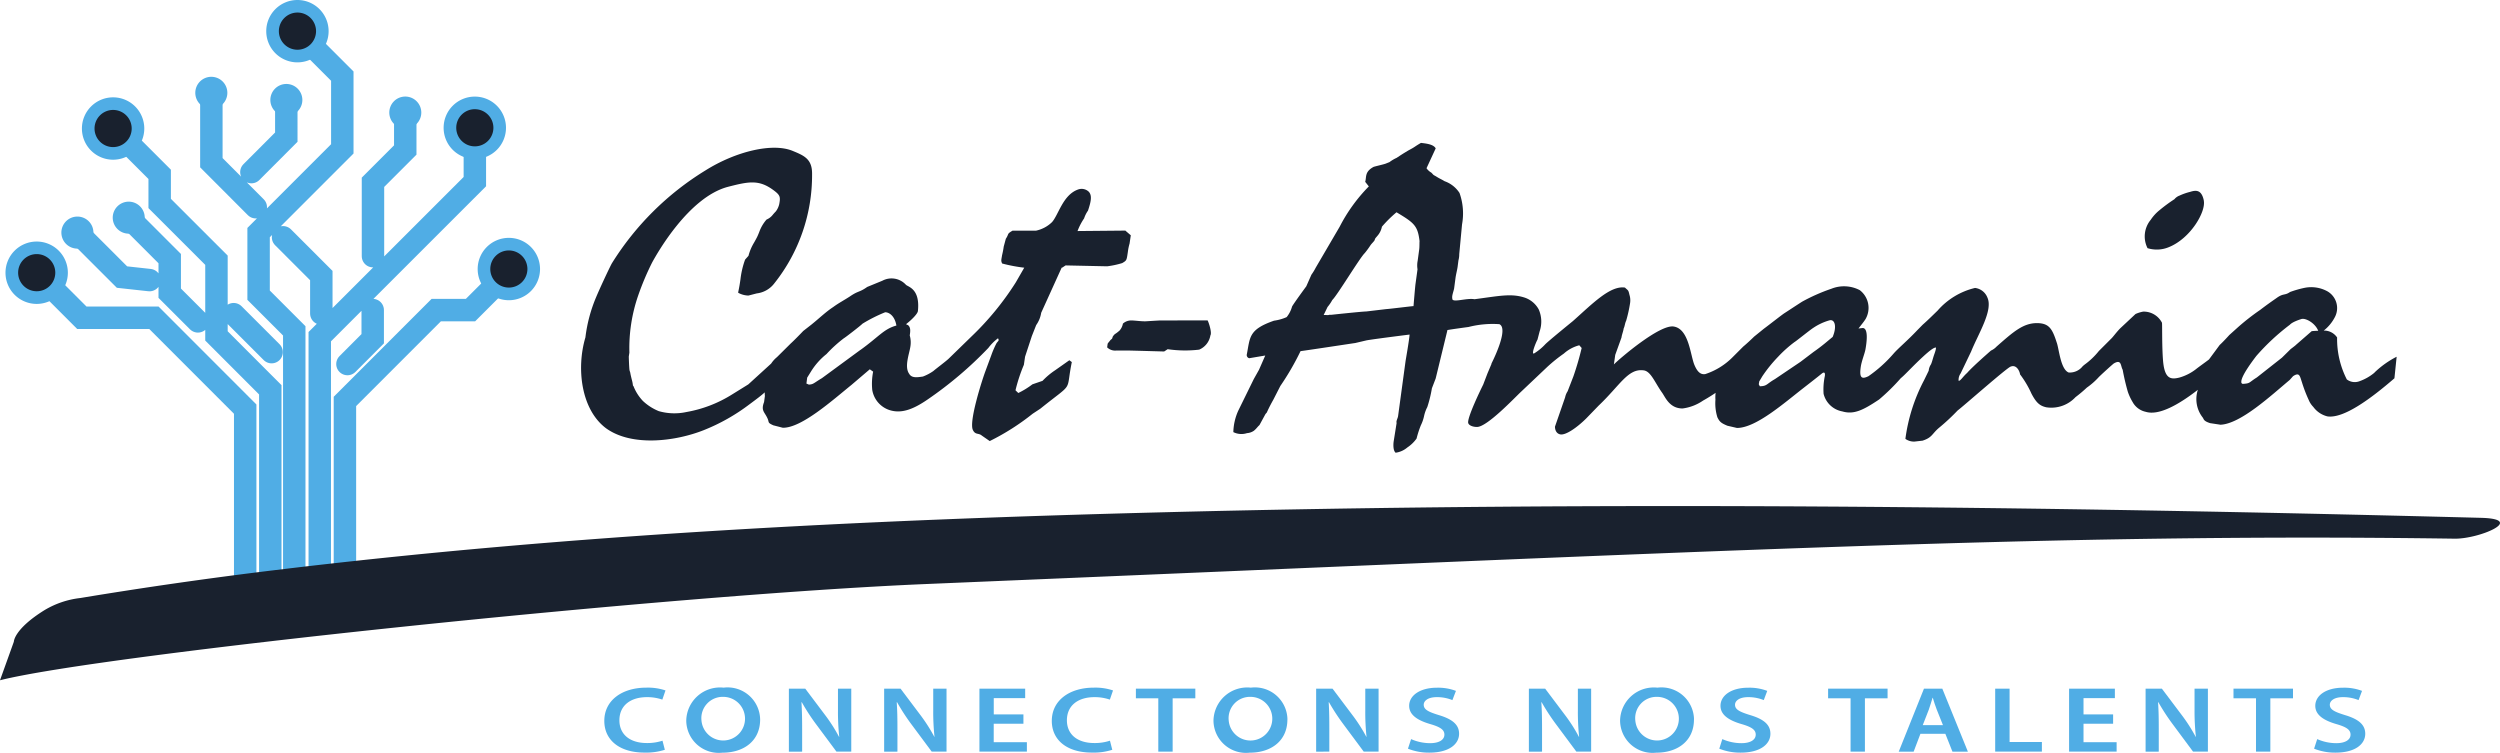 <?xml version="1.0"?>
<svg xmlns="http://www.w3.org/2000/svg" width="184.395" height="55.516" viewBox="0 0 184.395 55.516"><defs><style>.a{fill:none;stroke:#50ade5;stroke-linecap:round;stroke-miterlimit:10;stroke-width:1.655px;}.b{fill:#50ade5;}.c{fill:#19212e;}</style></defs><g transform="translate(0)"><g transform="translate(0 0)"><path class="a" d="M5.5,23.032l2.952,2.954h5.315L20.5,32.725V46.513m19.57-24.044-2.952,2.952H34.592l-6.736,6.736V46.513m-17.1-34.541,3.436,3.436v2.148l4.189,4.187v5.582l3.97,3.975V46.513M37.439,11.972v3.973L26,27.381V46.513M25.3,5.8l2.363,2.363v5.365l-6.174,6.176v4.617l2.63,2.63V46.513m-2.838-28.68L18.005,14.55V9.4M8.126,19.7l3.287,3.285,2.03.223m7.514-7.965,2.575-2.578V9.922m-1.084,18.6-2.8-2.8M32.306,10.851v2.762l-2.381,2.381v5.449m-.02,3.975v2.116L28.042,29.4m-4.75-9.349,2.823,2.823v2.8M11.911,18.6l3.022,3.024v2.551l2.08,2.078" transform="translate(-2.415 -2.549)"></path><path class="b" d="M52.58,15.012a.94.94,0,1,1,.942-.94.942.942,0,0,1-.942.94" transform="translate(-22.689 -5.77)"></path><path class="b" d="M52.391,13.185a.7.7,0,1,1-.7.7.7.7,0,0,1,.7-.7m0-.482a1.18,1.18,0,1,0,1.183,1.18,1.182,1.182,0,0,0-1.183-1.18" transform="translate(-22.5 -5.581)"></path><path class="b" d="M36.933,13.356a.94.94,0,1,1,.94-.94.939.939,0,0,1-.94.94" transform="translate(-15.815 -5.042)"></path><path class="b" d="M36.743,11.529a.7.7,0,1,1-.7.7.7.7,0,0,1,.7-.7m0-.482a1.18,1.18,0,1,0,1.183,1.18,1.181,1.181,0,0,0-1.183-1.18" transform="translate(-15.625 -4.854)"></path><path class="b" d="M27.072,12.416a.941.941,0,1,1,.937-.94.941.941,0,0,1-.937.94" transform="translate(-11.482 -4.629)"></path><path class="b" d="M26.882,10.589a.7.7,0,1,1-.7.7.7.7,0,0,1,.7-.7m0-.484a1.182,1.182,0,1,0,1.178,1.183,1.183,1.183,0,0,0-1.178-1.183" transform="translate(-11.291 -4.44)"></path><path class="b" d="M9.451,30.8a.94.94,0,1,1,.94-.94.939.939,0,0,1-.94.94" transform="translate(-3.74 -12.707)"></path><path class="b" d="M9.262,28.976a.7.7,0,1,1-.7.7.7.7,0,0,1,.7-.7m0-.484a1.182,1.182,0,1,0,1.18,1.18,1.182,1.182,0,0,0-1.18-1.18" transform="translate(-3.551 -12.518)"></path><path class="b" d="M16.2,28.84a.94.94,0,1,1,.94-.942.941.941,0,0,1-.94.942" transform="translate(-6.705 -11.846)"></path><path class="b" d="M16.012,27.013a.7.7,0,1,1-.7.7.7.7,0,0,1,.7-.7m0-.482a1.18,1.18,0,1,0,1.18,1.18,1.181,1.181,0,0,0-1.18-1.18" transform="translate(-6.517 -11.657)"></path><path class="c" d="M3.389,36.262a1.832,1.832,0,1,1,1.835-1.833,1.833,1.833,0,0,1-1.835,1.833" transform="translate(-0.685 -14.322)"></path><path class="b" d="M3.026,32.7a1.37,1.37,0,1,1-1.367,1.369A1.37,1.37,0,0,1,3.026,32.7m0-.926a2.3,2.3,0,1,0,2.3,2.3,2.3,2.3,0,0,0-2.3-2.3" transform="translate(-0.321 -13.958)"></path><path class="c" d="M13.442,17.3a1.833,1.833,0,1,1,1.833-1.833A1.834,1.834,0,0,1,13.442,17.3" transform="translate(-5.101 -5.991)"></path><path class="b" d="M13.079,13.737a1.37,1.37,0,1,1-1.369,1.369,1.37,1.37,0,0,1,1.369-1.369m0-.929a2.3,2.3,0,1,0,2.3,2.3,2.3,2.3,0,0,0-2.3-2.3" transform="translate(-4.737 -5.628)"></path><path class="c" d="M37.692,4.494a1.833,1.833,0,1,1,1.835-1.833,1.834,1.834,0,0,1-1.835,1.833" transform="translate(-15.755 -0.364)"></path><path class="b" d="M37.329.926A1.371,1.371,0,1,1,35.96,2.3,1.372,1.372,0,0,1,37.329.926m0-.926a2.3,2.3,0,1,0,2.3,2.3,2.3,2.3,0,0,0-2.3-2.3" transform="translate(-15.391 0)"></path><path class="c" d="M61.036,17.207a1.834,1.834,0,1,1,1.833-1.835,1.836,1.836,0,0,1-1.833,1.835" transform="translate(-26.011 -5.949)"></path><path class="b" d="M60.672,13.64A1.37,1.37,0,1,1,59.3,15.008a1.37,1.37,0,0,1,1.369-1.369m0-.929a2.3,2.3,0,1,0,2.3,2.3,2.3,2.3,0,0,0-2.3-2.3" transform="translate(-25.648 -5.585)"></path><path class="c" d="M65.509,35.787a1.833,1.833,0,1,1,1.835-1.835,1.836,1.836,0,0,1-1.835,1.835" transform="translate(-27.977 -14.113)"></path><path class="b" d="M65.147,32.222a1.369,1.369,0,1,1-1.369,1.367,1.368,1.368,0,0,1,1.369-1.367m0-.929a2.3,2.3,0,1,0,2.3,2.3,2.3,2.3,0,0,0-2.3-2.3" transform="translate(-27.615 -13.749)"></path><path class="b" d="M83.965,95.052a4.529,4.529,0,0,1-1.5.206c-1.842,0-2.961-.922-2.961-2.337,0-1.529,1.325-2.453,3.1-2.453a4.079,4.079,0,0,1,1.413.206l-.234.677a3.407,3.407,0,0,0-1.134-.182c-1.18,0-2.032.593-2.032,1.71,0,1.018.749,1.675,2.024,1.675a3.58,3.58,0,0,0,1.154-.173l.173.67Zm0,0" transform="translate(-34.931 -39.749)"></path><path class="b" d="M95.734,92.819c0,1.559-1.178,2.446-2.779,2.446a2.4,2.4,0,0,1-2.67-2.365,2.491,2.491,0,0,1,2.755-2.431,2.4,2.4,0,0,1,2.694,2.35m-4.327.068a1.609,1.609,0,1,0,1.61-1.739,1.573,1.573,0,0,0-1.61,1.739" transform="translate(-39.668 -39.749)"></path><path class="b" d="M103.785,95.247V90.6h1.207l1.5,1.993a12,12,0,0,1,.99,1.557h.018a17.224,17.224,0,0,1-.094-1.929V90.6h.981v4.645h-1.093l-1.515-2.039a14.8,14.8,0,0,1-1.04-1.605l-.026.007c.039.6.05,1.213.05,1.978v1.66Zm0,0" transform="translate(-45.599 -39.807)"></path><path class="b" d="M116.32,95.247V90.6h1.209l1.5,1.993a12.242,12.242,0,0,1,.99,1.557h.015a17.222,17.222,0,0,1-.094-1.929V90.6h.981v4.645h-1.093l-1.515-2.039a15.486,15.486,0,0,1-1.04-1.605l-.026.007c.044.6.053,1.213.053,1.978v1.66Zm0,0" transform="translate(-51.107 -39.807)"></path><path class="b" d="M128.855,90.6v4.645h3.5v-.694h-2.446V93.186H132.1V92.5h-2.188V91.3h2.317v-.7Zm0,0" transform="translate(-56.614 -39.807)"></path><path class="b" d="M142.838,95.052a4.493,4.493,0,0,1-1.5.206c-1.842,0-2.961-.922-2.961-2.337,0-1.529,1.325-2.453,3.1-2.453a4.084,4.084,0,0,1,1.415.206l-.234.677a3.422,3.422,0,0,0-1.137-.182c-1.18,0-2.03.593-2.03,1.71,0,1.018.747,1.675,2.021,1.675a3.561,3.561,0,0,0,1.154-.173l.171.67Zm0,0" transform="translate(-60.798 -39.749)"></path><path class="b" d="M149.438,90.6v.712h1.653v3.933h1.058V91.313h1.673V90.6Zm0,0" transform="translate(-65.657 -39.807)"></path><path class="b" d="M165.1,92.819c0,1.559-1.178,2.446-2.781,2.446a2.4,2.4,0,0,1-2.67-2.365,2.49,2.49,0,0,1,2.755-2.431,2.4,2.4,0,0,1,2.7,2.35m-4.332.068a1.61,1.61,0,1,0,1.61-1.739,1.575,1.575,0,0,0-1.61,1.739" transform="translate(-70.145 -39.749)"></path><path class="b" d="M173.152,95.247V90.6h1.209l1.5,1.993a12.028,12.028,0,0,1,.992,1.557h.015a17.25,17.25,0,0,1-.092-1.929V90.6h.981v4.645h-1.095l-1.515-2.039A15.51,15.51,0,0,1,174.1,91.6l-.024.007c.042.6.048,1.213.048,1.978v1.66Zm0,0" transform="translate(-76.076 -39.807)"></path><path class="b" d="M185.461,94.264a3.494,3.494,0,0,0,1.4.3c.681,0,1.058-.254,1.058-.631,0-.353-.291-.558-1.029-.773-.957-.276-1.57-.683-1.57-1.351,0-.758.795-1.336,2.05-1.336a3.717,3.717,0,0,1,1.4.234l-.261.681a2.953,2.953,0,0,0-1.154-.219c-.67,0-.961.289-.961.558,0,.357.333.523,1.108.764,1.007.3,1.5.71,1.5,1.378,0,.745-.707,1.393-2.205,1.393a4.148,4.148,0,0,1-1.566-.291l.23-.7Zm0,0" transform="translate(-81.383 -39.749)"></path><path class="b" d="M201.141,95.247V90.6h1.2l1.5,1.993a11.75,11.75,0,0,1,.988,1.557h.018a17.243,17.243,0,0,1-.092-1.929V90.6h.979v4.645h-1.091l-1.515-2.039a15.533,15.533,0,0,1-1.045-1.605l-.024.007c.044.6.053,1.213.053,1.978v1.66Zm0,0" transform="translate(-88.374 -39.807)"></path><path class="b" d="M218.589,92.819c0,1.559-1.18,2.446-2.781,2.446A2.4,2.4,0,0,1,213.14,92.9a2.489,2.489,0,0,1,2.753-2.431,2.4,2.4,0,0,1,2.7,2.35m-4.33.068a1.609,1.609,0,1,0,1.61-1.739,1.572,1.572,0,0,0-1.61,1.739" transform="translate(-93.646 -39.749)"></path><path class="b" d="M226.41,94.264a3.5,3.5,0,0,0,1.408.3c.677,0,1.056-.254,1.056-.631,0-.353-.293-.558-1.031-.773-.957-.276-1.568-.683-1.568-1.351,0-.758.791-1.336,2.048-1.336a3.7,3.7,0,0,1,1.4.234l-.256.681a2.968,2.968,0,0,0-1.152-.219c-.675,0-.968.289-.968.558,0,.357.335.523,1.11.764,1.01.3,1.5.71,1.5,1.378,0,.745-.707,1.393-2.205,1.393a4.148,4.148,0,0,1-1.566-.291Zm0,0" transform="translate(-99.375 -39.749)"></path><path class="b" d="M240.508,90.6v.712h1.656v3.933h1.058V91.313h1.671V90.6Zm0,0" transform="translate(-105.67 -39.807)"></path><path class="b" d="M251.4,93.93l-.5,1.316h-1.1l1.861-4.645h1.353l1.886,4.645h-1.139l-.523-1.316H251.4Zm1.662-.639-.458-1.145c-.114-.283-.206-.6-.291-.869h-.018c-.09.272-.175.593-.276.869l-.447,1.145h1.489Zm0,0" transform="translate(-109.753 -39.807)"></path><path class="b" d="M262.488,90.6v4.645h3.445v-.71H263.55V90.6h-1.062Zm0,0" transform="translate(-115.327 -39.807)"></path><path class="b" d="M272.211,90.6v4.645h3.506v-.694h-2.442V93.186h2.183V92.5h-2.183V91.3h2.313v-.7Zm0,0" transform="translate(-119.599 -39.807)"></path><path class="b" d="M282.277,95.247V90.6h1.2l1.5,1.993a12.028,12.028,0,0,1,.992,1.557h.018a17.179,17.179,0,0,1-.1-1.929V90.6h.985v4.645h-1.095l-1.513-2.039a15.54,15.54,0,0,1-1.045-1.605l-.024.007c.044.6.053,1.213.053,1.978v1.66Zm0,0" transform="translate(-124.022 -39.807)"></path><path class="b" d="M293.84,90.6v.712H295.5v3.933h1.058V91.313h1.671V90.6Zm0,0" transform="translate(-129.102 -39.807)"></path><path class="b" d="M304.671,94.264a3.486,3.486,0,0,0,1.4.3c.679,0,1.058-.254,1.058-.631,0-.353-.291-.558-1.034-.773-.957-.276-1.566-.683-1.566-1.351,0-.758.791-1.336,2.048-1.336a3.7,3.7,0,0,1,1.4.234l-.256.681a2.962,2.962,0,0,0-1.154-.219c-.672,0-.966.289-.966.558,0,.357.337.523,1.113.764,1.007.3,1.5.71,1.5,1.378,0,.745-.705,1.393-2.205,1.393a4.179,4.179,0,0,1-1.568-.291Zm0,0" transform="translate(-133.758 -39.749)"></path><path class="c" d="M116.6,25.547l-3.546.033a4.364,4.364,0,0,1,.484-.933,2.186,2.186,0,0,1,.287-.572c.239-.71.3-1.113.066-1.386a.765.765,0,0,0-.815-.166c-1.106.405-1.421,1.857-1.905,2.4a2.4,2.4,0,0,1-1.18.629H108.26c-.447.265-.232.2-.495.6l-.155.574c-.05.372-.12.609-.129.677-.046.3-.088.37.015.572a11.723,11.723,0,0,0,1.627.309l-.624,1.084a21.157,21.157,0,0,1-3.263,3.984L103.543,35c-.223.21-.922.729-1.126.907a3.453,3.453,0,0,1-.769.405c-.449.066-.832.123-1.018-.212-.361-.51.018-1.476.092-1.98a1.881,1.881,0,0,0-.044-.841c.046-.307.088-.607-.155-.78-.112.011-.1-.066-.077-.083.283-.217.812-.707.834-.937.171-1.64-.71-1.77-.883-1.934a1.435,1.435,0,0,0-1.739-.3l-1.117.458c-.589.418-.637.261-1.277.7-.41.269-.823.482-1.237.786-.563.372-.972.784-1.612,1.3l-.591.46c-.162.173-.721.745-.913.913L90.885,34.88a2.091,2.091,0,0,0-.427.473l-1.686,1.537-1.215.753a9.36,9.36,0,0,1-3.351,1.286,4.175,4.175,0,0,1-2.041-.066,3.782,3.782,0,0,1-1.169-.751,3.347,3.347,0,0,1-.666-1.023c-.026-.094-.077-.081-.077-.184a2.4,2.4,0,0,0-.072-.35s-.114-.453-.112-.51l-.061-.2c-.035-.287-.053-1.007-.053-1.007L80,34.547a11.875,11.875,0,0,1,.644-4.2,20.032,20.032,0,0,1,1.036-2.453c.431-.788,2.709-4.77,5.534-5.56,1.6-.416,2.35-.569,3.447.256.466.35.486.484.392,1a1.4,1.4,0,0,1-.252.541l0,0,0,0c-.123.127-.193.21-.245.274a1.125,1.125,0,0,1-.431.324l-.011.007-.009.009a2.87,2.87,0,0,0-.532.918c-.046.112-.092.232-.155.361-.081.16-.149.276-.212.392a3.659,3.659,0,0,0-.423.992s-.247.276-.25.283a6.3,6.3,0,0,0-.339,1.437c-.037.256-.079.545-.164.942l-.011.053.046.031a1.625,1.625,0,0,0,.692.184h.013l.013,0,.609-.158a1.914,1.914,0,0,0,1.312-.76,12.8,12.8,0,0,0,2.77-8.031c.02-1.119-.587-1.373-1.428-1.719-1.48-.615-4.183.028-6.425,1.432a21.129,21.129,0,0,0-6.92,6.87c-.247.464-.92,1.921-1.145,2.462a10.955,10.955,0,0,0-.8,2.992c-.683,2.3-.313,5.339,1.531,6.708,1.925,1.38,5.149.948,7.2.131a14.33,14.33,0,0,0,3.364-1.9l.013-.009c.53-.394.876-.653,1.119-.878a1.96,1.96,0,0,0,.011.267l-.061.451c-.241.629.031.721.239,1.172.166.337-.022.331.442.541l.7.18c1.373.026,3.651-2.015,5.068-3.162l1.349-1.15.247.173a4.659,4.659,0,0,0-.066,1.347,1.884,1.884,0,0,0,1.264,1.485c.839.272,1.688,0,2.816-.775a28.264,28.264,0,0,0,4.485-3.806,3.522,3.522,0,0,1,.712-.712c.105.2.013.173-.118.377a6.919,6.919,0,0,0-.377.872l-.449,1.215c-.226.607-1.222,3.7-.907,4.306.177.372.416.2.655.407l.585.405a17.42,17.42,0,0,0,3.165-2.015l.563-.37c2.56-2.056,1.848-1.113,2.326-3.44l-.182-.136-1.053.742a5.312,5.312,0,0,0-.924.777l-.749.258a5.954,5.954,0,0,1-1.04.639l-.206-.2a11.947,11.947,0,0,1,.618-1.879l.088-.6.5-1.52.32-.81a2.165,2.165,0,0,0,.37-.909l1.5-3.307H111.8a.934.934,0,0,1,.1-.009l.274-.177,3.062.066a6.43,6.43,0,0,0,1.113-.237c.337-.2.324-.195.418-.834a3.927,3.927,0,0,1,.125-.607l.09-.609-.39-.335Zm-19.561,8.8-2.84,2.085c-.626.372-.607.451-.959.475l-.182-.077.055-.436.258-.416a5.04,5.04,0,0,1,1.167-1.325,9.735,9.735,0,0,1,1.286-1.169c.033,0,1.246-.933,1.367-1.069a11.187,11.187,0,0,1,1.671-.843c.247-.009.7.215.832.979-.924.247-1.3.828-2.654,1.8" transform="translate(-33.577 -8.539)"></path><path class="c" d="M153.065,42.152c.081.134.339.909.206,1.11a1.378,1.378,0,0,1-.828,1.047,8.844,8.844,0,0,1-2.321-.033l-.261.169s-2.488-.07-2.621-.07h-.911a.84.84,0,0,1-.672-.234l.037-.272c.09-.134.083-.1.208-.269l.118-.1.057-.166c.208-.269.116-.1.5-.438a1.058,1.058,0,0,0,.243-.506.9.9,0,0,1,.609-.234c.272,0,.666.064,1.036.064.035,0,1.021-.064,1.121-.064Zm0,0" transform="translate(-63.996 -18.52)"></path><path class="c" d="M286.523,25.822c.171.817-.975,2.8-2.589,3.443a2.3,2.3,0,0,1-1.559.07,1.92,1.92,0,0,1,.237-2.094,3.151,3.151,0,0,1,.646-.707,11.526,11.526,0,0,1,1.1-.81.872.872,0,0,1,.377-.267,4.3,4.3,0,0,1,.782-.274c.423-.134.839-.18,1.01.639" transform="translate(-123.977 -11.031)"></path><path class="c" d="M246.428,35.736a3.588,3.588,0,0,1-1.1.631.969.969,0,0,1-.946-.129,6.571,6.571,0,0,1-.716-3.094,1.157,1.157,0,0,0-.986-.508,3.012,3.012,0,0,0,.808-.968,1.426,1.426,0,0,0-.532-1.925,2.483,2.483,0,0,0-1.726-.252,7.671,7.671,0,0,0-1.036.3c-.405.28-.48.07-1,.449-.4.276-.795.558-1.2.869a16.885,16.885,0,0,0-1.662,1.3l-.62.558c-.147.166-.515.561-.705.729l-.791,1.071c-.3.232-.742.539-.972.725a3.6,3.6,0,0,1-1.2.607c-.626.158-1.082.125-1.209-1.163-.1-1.11-.057-2.783-.088-2.882a1.514,1.514,0,0,0-1.384-.817,2.434,2.434,0,0,0-.565.177l-1.117,1.045c-.272.269-.563.675-.677.773l-.911.911a5.4,5.4,0,0,1-1.047,1,.837.837,0,0,0-.07.059.377.377,0,0,0-.046.037c-.015.013-.028.028-.042.042a1.205,1.205,0,0,1-1.021.447c-.607-.234-.714-1.787-.887-2.225-.322-1.012-.569-1.384-1.375-1.417-1.077-.033-1.816.642-3.051,1.724a1.286,1.286,0,0,1-.418.3c-.155.138-1.356,1.183-1.763,1.653-.307.269-.508.62-.624.572a.818.818,0,0,1,.149-.539l.775-1.618c.532-1.316,1.632-3.033,1.2-3.977a1.123,1.123,0,0,0-.913-.71,5.284,5.284,0,0,0-2.757,1.667c-.381.372-.751.736-1.1,1.042l-.394.4c-.749.795-1.419,1.342-1.763,1.741A9.937,9.937,0,0,1,209.1,36c-.495.243-.69.138-.567-.692.064-.442.287-.959.346-1.29.083-.464.237-1.537-.191-1.572-.114.011-.223.024-.324.037.245-.322.359-.447.515-.685a1.647,1.647,0,0,0-.42-2.144,2.505,2.505,0,0,0-2.085-.107,13.491,13.491,0,0,0-2.17.959c-.427.272-1.023.668-1.294.841-.2.127-1.148.876-1.524,1.152l-.723.585c-.169.171-.589.561-.795.727l-.8.8a5.049,5.049,0,0,1-2,1.233c-.383.068-.615-.234-.793-.646-.315-.714-.4-2.659-1.522-2.858-1.025-.2-4.034,2.387-4.43,2.792l.1-.705.46-1.277c.033-.237.129-.436.162-.67.094-.2.085-.37.184-.572a10.1,10.1,0,0,0,.291-1.312,1.331,1.331,0,0,0-.05-.6c-.081-.368-.09-.3-.331-.532-1.091-.166-2.407,1.2-3.846,2.477,0,0-1.759,1.428-2.034,1.708a3.894,3.894,0,0,1-.81.666c-.276.151.151-.874.239-1.01l.158-.609a2.222,2.222,0,0,0-.066-1.618,1.848,1.848,0,0,0-1.121-.9c-.966-.289-1.857-.085-3.616.145-.609-.112-1.688.307-1.638-.064-.048-.2.114-.563.138-.76l.1-.756c.037-.265.11-.528.151-.791l.064-.495a1.709,1.709,0,0,0,.059-.46l.206-2.192a4.5,4.5,0,0,0-.186-2.319,2.168,2.168,0,0,0-1.1-.867c-.318-.191-.339-.169-.646-.366-.239-.131-.134-.068-.333-.267a1.084,1.084,0,0,1-.355-.324l.677-1.465c-.173-.331-.832-.368-1.086-.405-.563.329-.368.261-.924.554-.41.247-.429.258-.874.552a2.674,2.674,0,0,0-.523.311l-.25.1c-.118.061-.9.228-.942.263-.646.359-.495.727-.6,1.093l.267.337a12.137,12.137,0,0,0-2.153,2.978l-1.765,3.018a4.034,4.034,0,0,1-.318.519l-.377.854c-.048.064-.883,1.2-1.047,1.487a2.181,2.181,0,0,1-.4.784,3.4,3.4,0,0,1-.929.263c-1.9.661-1.759,1.222-2.017,2.523a.246.246,0,0,0,.18.247l1.187-.2-.46,1.049-.385.685-1.143,2.328a4.056,4.056,0,0,0-.366,1.588,1.329,1.329,0,0,0,1.01.074.993.993,0,0,0,.512-.18c.219-.188.23-.254.405-.414l.445-.817.09-.1.061-.129s.149-.335.425-.823l.517-1.012a19.575,19.575,0,0,0,1.491-2.571c.742-.1,3.565-.532,4.036-.6l.8-.188c.105-.031,1.461-.217,3.208-.436-.037.469-.267,1.756-.3,1.975l-.55,4.047c-.026.164-.158.364-.107.495l-.219,1.373c-.026.195-.053.657.145.826a1.693,1.693,0,0,0,.867-.39,2.577,2.577,0,0,0,.679-.657,7.333,7.333,0,0,1,.315-.975,2.913,2.913,0,0,0,.239-.69,2.667,2.667,0,0,1,.237-.657,9.347,9.347,0,0,0,.339-1.382l.278-.723.848-3.484a.458.458,0,0,1,.02-.09c.4-.072,1.555-.226,1.555-.226a7.207,7.207,0,0,1,2.271-.208c.758.328-.591,2.928-.591,2.928l.024-.018-.3.707-.322.841c-.151.3-1.253,2.56-1.095,2.856.048.136.3.269.639.267.749,0,2.788-2.17,3.261-2.608l1.9-1.8a11.707,11.707,0,0,1,1.248-1.007,2.744,2.744,0,0,1,1.134-.609l.177.2a21.348,21.348,0,0,1-.607,2.085l-.429,1.108a1.28,1.28,0,0,0-.184.445l-.749,2.162s-.022.473.374.569,1.233-.484,1.921-1.163l.929-.959c1.57-1.489,2.153-2.735,3.289-2.6.552.042.839.88,1.388,1.649.234.324.543,1.165,1.507,1.165A3.439,3.439,0,0,0,196.9,37.8c.368-.206.672-.4.926-.572a2.741,2.741,0,0,0-.013.506,3.474,3.474,0,0,0,.145,1.3c.162.324.267.425.736.62l.707.164c1.406,0,3.482-1.844,4.956-2.987,0,0,.97-.751,1.286-1.012s.241.162.241.162a4.782,4.782,0,0,0-.094,1.318,1.742,1.742,0,0,0,1.386,1.3c.85.25,1.54-.1,2.707-.878a15,15,0,0,0,1.6-1.572c.035-.031.074-.059.109-.094.223-.188.834-.85,1.5-1.465.6-.554.845-.705.981-.705,0,0,.044.044-.1.449s-.158.552-.261.791a1.006,1.006,0,0,0-.169.471l-.344.707a12.858,12.858,0,0,0-1.375,4.319,1.071,1.071,0,0,0,.677.2l.587-.066c.74-.239.677-.506,1.255-.981a15.4,15.4,0,0,0,1.334-1.246c.372-.269,3.664-3.18,3.916-3.237.427-.169.659.337.688.574a7.288,7.288,0,0,1,.839,1.415c.368.707.639.911,1.1,1.014a2.435,2.435,0,0,0,2.153-.751,9.972,9.972,0,0,0,.832-.7,5.271,5.271,0,0,0,.854-.745c.048-.068,1.119-1.047,1.154-1.047.563-.32.477.2.637.471a16.526,16.526,0,0,0,.377,1.614,3.839,3.839,0,0,0,.359.773,1.441,1.441,0,0,0,.968.718c.953.293,2.4-.506,3.841-1.623a2.2,2.2,0,0,0,.35,2.032c.105.125.035.263.558.427l.764.116c1.48-.066,3.7-2.131,5.1-3.3l.25-.28c.486-.32.5,0,.655.447a10.446,10.446,0,0,0,.5,1.305,1.6,1.6,0,0,0,.339.515,1.825,1.825,0,0,0,1.051.7c1.194.162,3.173-1.292,4.932-2.812l.164-1.59a6.838,6.838,0,0,0-1.636,1.167m-70.456-9.1-.116.856a1.772,1.772,0,0,0-.011.626l-.153,1.117c-.033.265-.142,1.6-.142,1.6-.112,0-1.888.223-2,.219l-1.491.177c-.289,0-2.554.243-2.554.243l-.145,0-.116.026-.147-.007-.175,0,.287-.593a3.084,3.084,0,0,0,.353-.519c.35-.32,2.035-3.121,2.387-3.451a6.467,6.467,0,0,0,.438-.6c.1-.131.182-.2.278-.328l.066-.166.142-.166a1.461,1.461,0,0,0,.348-.694,9.07,9.07,0,0,1,1.075-1.062c1.307.782,1.566.992,1.7,2.131-.013.1,0,.434-.026.6M206.465,33.1c-.357.287-.736.639-1.426,1.119l-.946.718L202.2,36.215c-.635.364-.574.519-1.113.528l-.077-.147.035-.212.226-.377a10.407,10.407,0,0,1,1.165-1.441,9.173,9.173,0,0,1,1.215-1.088c.037,0,1.143-.894,1.371-1.036a4.166,4.166,0,0,1,1.2-.561c.388-.105.569.436.241,1.215m35.329-.416-1.165,1.014c-.015.013-.024.028-.039.039-.1.081-.219.171-.346.267l-.644.635-1.853,1.459c-.62.388-.464.436-1.027.473a.126.126,0,0,1-.116-.145c-.024-.423.83-1.553,1.106-1.914a16.31,16.31,0,0,1,2.481-2.308s.127-.188.839-.414c.309-.1,1.021.293,1.246.867-.153,0-.318.009-.482.026" transform="translate(-71.286 -8.253)"></path><path class="c" d="M0,79.427c7.391-1.879,49.22-6.3,68.352-7.1,59.4-2.483,83.412-3.76,112.66-3.344,1.789.048,5.361-1.448,1.984-1.537-32.443-.848-64.911-1.24-97.358-.405-21.825.561-43.7,1.632-65.389,4.266q-7.184.871-14.323,2.054a6.573,6.573,0,0,0-2.654.9c-2.249,1.4-2.251,2.324-2.251,2.324L0,79.427Zm0,0" transform="translate(0 -29.252)"></path></g></g></svg>